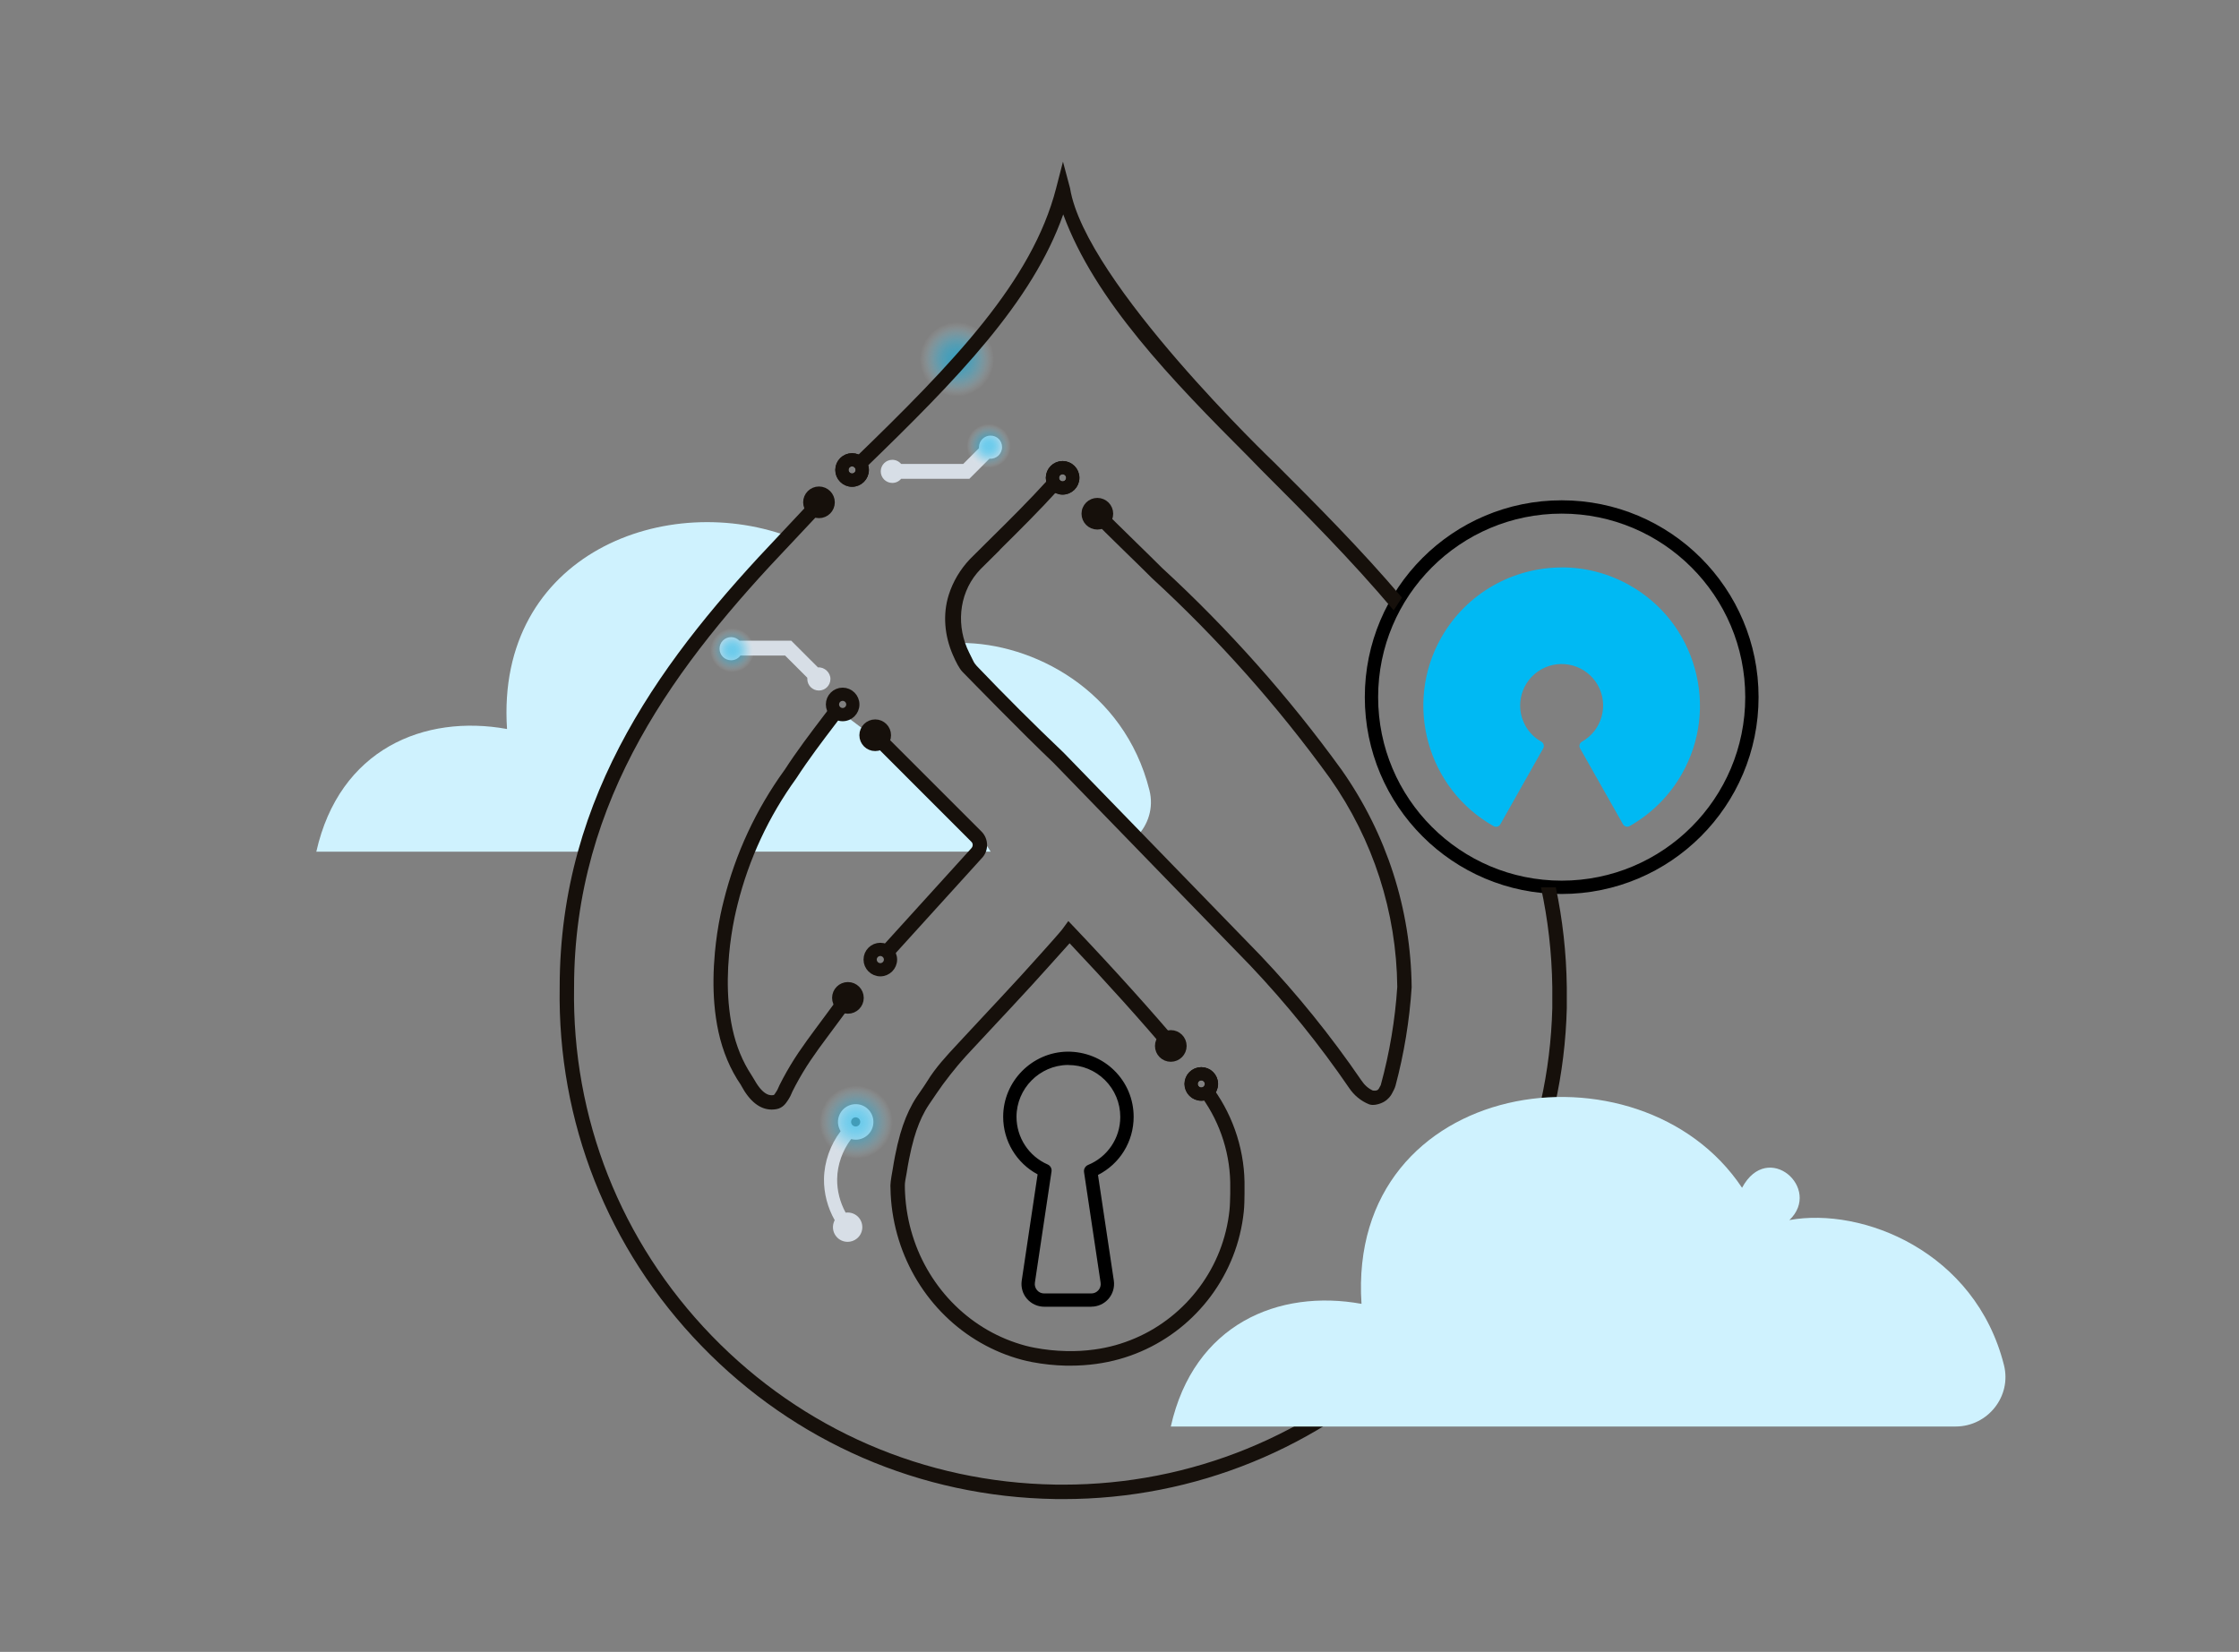 <?xml version="1.0" encoding="UTF-8"?>
<svg id="Layer_1" xmlns="http://www.w3.org/2000/svg" xmlns:xlink="http://www.w3.org/1999/xlink" version="1.1" viewBox="0 0 420.09 310">
  <rect x="0" y="0" width="420.09" height="310" fill="#808080" stroke="none"/>
  <!-- Generator: Adobe Illustrator 29.3.0, SVG Export Plug-In . SVG Version: 2.1.0 Build 146)  -->
  <defs>
    <style>
      .st0 {
        fill: none;
        stroke: #000;
        stroke-linecap: round;
        stroke-linejoin: round;
        stroke-width: 2.5px;
      }

      .st1 {
        fill: #cff2fe;
      }

      .st2, .st3, .st4, .st5, .st6 {
        isolation: isolate;
      }

      .st3 {
        fill: url(#radial-gradient1);
      }

      .st3, .st4, .st5, .st6 {
        mix-blend-mode: multiply;
        opacity: .5;
      }

      .st4 {
        fill: url(#radial-gradient2);
      }

      .st5 {
        fill: url(#radial-gradient3);
      }

      .st7, .st8 {
        fill: #16100b;
      }

      .st6 {
        fill: url(#radial-gradient);
      }

      .st9 {
        fill: #00b9f3;
      }

      .st8 {
        stroke: #16100b;
        stroke-miterlimit: 10;
        stroke-width: 1.4px;
      }

      .st10 {
        fill: #d7dee6;
      }
    </style>
    <radialGradient id="radial-gradient" cx="179.55" cy="558.49" fx="179.55" fy="558.49" r="6.93" gradientTransform="translate(0 -491.06)" gradientUnits="userSpaceOnUse">
      <stop offset="0" stop-color="#00bdf8"/>
      <stop offset=".15" stop-color="#03bdf7" stop-opacity=".99"/>
      <stop offset=".27" stop-color="#0ebff7" stop-opacity=".94"/>
      <stop offset=".4" stop-color="#1fc3f6" stop-opacity=".86"/>
      <stop offset=".52" stop-color="#38c8f5" stop-opacity=".76"/>
      <stop offset=".64" stop-color="#59cef3" stop-opacity=".62"/>
      <stop offset=".76" stop-color="#80d6f1" stop-opacity=".45"/>
      <stop offset=".87" stop-color="#afe0ef" stop-opacity=".25"/>
      <stop offset=".99" stop-color="#e4eaec" stop-opacity=".03"/>
      <stop offset="1" stop-color="#ececec" stop-opacity="0"/>
    </radialGradient>
    <radialGradient id="radial-gradient1" cx="137.41" cy="613.09" fx="137.41" fy="613.09" r="4.17" gradientTransform="translate(0 -491.06)" gradientUnits="userSpaceOnUse">
      <stop offset="0" stop-color="#00b9f3"/>
      <stop offset=".15" stop-color="#03b9f2" stop-opacity=".98"/>
      <stop offset=".28" stop-color="#0ebcf2" stop-opacity=".94"/>
      <stop offset=".4" stop-color="#20c0f2" stop-opacity=".86"/>
      <stop offset=".52" stop-color="#3ac5f1" stop-opacity=".75"/>
      <stop offset=".64" stop-color="#5bccf0" stop-opacity=".61"/>
      <stop offset=".76" stop-color="#83d5ef" stop-opacity=".44"/>
      <stop offset=".88" stop-color="#b3dfed" stop-opacity=".24"/>
      <stop offset=".99" stop-color="#e9ebec" stop-opacity="0"/>
      <stop offset="1" stop-color="#ececec" stop-opacity="0"/>
    </radialGradient>
    <radialGradient id="radial-gradient2" cx="185.51" cy="574.75" fx="185.51" fy="574.75" r="4.17" gradientTransform="translate(0 -491.06)" gradientUnits="userSpaceOnUse">
      <stop offset="0" stop-color="#00b9f3"/>
      <stop offset=".15" stop-color="#03b9f2" stop-opacity=".98"/>
      <stop offset=".28" stop-color="#0ebcf2" stop-opacity=".94"/>
      <stop offset=".4" stop-color="#20c0f2" stop-opacity=".86"/>
      <stop offset=".52" stop-color="#3ac5f1" stop-opacity=".75"/>
      <stop offset=".64" stop-color="#5bccf0" stop-opacity=".61"/>
      <stop offset=".76" stop-color="#83d5ef" stop-opacity=".44"/>
      <stop offset=".88" stop-color="#b3dfed" stop-opacity=".24"/>
      <stop offset=".99" stop-color="#e9ebec" stop-opacity="0"/>
      <stop offset="1" stop-color="#ececec" stop-opacity="0"/>
    </radialGradient>
    <radialGradient id="radial-gradient3" cx="160.64" cy="701.65" fx="160.64" fy="701.65" r="6.93" gradientTransform="translate(0 -491.06)" gradientUnits="userSpaceOnUse">
      <stop offset="0" stop-color="#00b9f3"/>
      <stop offset=".15" stop-color="#03b9f2" stop-opacity=".98"/>
      <stop offset=".28" stop-color="#0ebcf2" stop-opacity=".94"/>
      <stop offset=".4" stop-color="#20c0f2" stop-opacity=".86"/>
      <stop offset=".52" stop-color="#3ac5f1" stop-opacity=".75"/>
      <stop offset=".64" stop-color="#5bccf0" stop-opacity=".61"/>
      <stop offset=".76" stop-color="#83d5ef" stop-opacity=".44"/>
      <stop offset=".88" stop-color="#b3dfed" stop-opacity=".24"/>
      <stop offset=".99" stop-color="#e9ebec" stop-opacity="0"/>
      <stop offset="1" stop-color="#ececec" stop-opacity="0"/>
    </radialGradient>
  </defs>
  <g class="st2">
    <g id="Layer_11">
      <g>
        <path class="st1" d="M180.55,122.19l4.66,6.06,28.03,28.79c2.18-2.2,3.26-5.44,2.42-8.75-4.76-18.92-21.99-27.65-35.37-27.63l.26,1.53Z"/>
        <polygon class="st1" points="140.03 159.82 185.87 159.82 185.2 158.78 179.16 152.79 165.25 139.31 157.26 133.28 155.48 135.25 140.95 156.95 140.03 159.82"/>
        <path class="st1" d="M109.92,159.33l11.85-25.75,5.8-8.99,7.76-10.67,13.59-12.88c-23.66-9.36-55.96,2.87-53.79,35.77-15.53-2.82-31.45,3.76-35.78,23.02h50.48l.1-.5h-.01Z"/>
      </g>
      <g>
        <g>
          <path class="st8" d="M158.1,134.65c-1.35,0-2.45-1.1-2.45-2.45s1.1-2.45,2.45-2.45,2.45,1.1,2.45,2.45-1.1,2.45-2.45,2.45ZM158.1,130.83c-.76,0-1.37.62-1.37,1.37s.62,1.37,1.37,1.37,1.37-.62,1.37-1.37-.62-1.37-1.37-1.37Z"/>
          <path class="st8" d="M199.37,92.12c-1.35,0-2.45-1.1-2.45-2.45s1.1-2.45,2.45-2.45,2.45,1.1,2.45,2.45-1.1,2.45-2.45,2.45ZM199.37,88.3c-.76,0-1.37.62-1.37,1.37s.62,1.37,1.37,1.37,1.37-.62,1.37-1.37-.62-1.37-1.37-1.37Z"/>
          <path class="st8" d="M165.17,182.53c-1.35,0-2.45-1.1-2.45-2.45s1.1-2.45,2.45-2.45,2.45,1.1,2.45,2.45-1.1,2.45-2.45,2.45ZM165.17,178.71c-.76,0-1.37.62-1.37,1.37s.62,1.37,1.37,1.37,1.37-.62,1.37-1.37-.62-1.37-1.37-1.37Z"/>
          <path class="st8" d="M225.39,205.87c-1.35,0-2.45-1.1-2.45-2.45s1.1-2.45,2.45-2.45,2.45,1.1,2.45,2.45-1.1,2.45-2.45,2.45ZM225.39,202.05c-.76,0-1.37.62-1.37,1.37s.62,1.37,1.37,1.37,1.37-.62,1.37-1.37-.62-1.37-1.37-1.37Z"/>
          <circle class="st8" cx="219.67" cy="196.29" r="2.27"/>
          <circle class="st8" cx="205.89" cy="96.41" r="2.27"/>
          <path class="st8" d="M159.87,90.65c-1.35,0-2.45-1.1-2.45-2.45s1.1-2.45,2.45-2.45,2.45,1.1,2.45,2.45-1.1,2.45-2.45,2.45ZM159.87,86.82c-.76,0-1.37.62-1.37,1.37s.62,1.37,1.37,1.37,1.37-.62,1.37-1.37-.62-1.37-1.37-1.37Z"/>
        </g>
        <g>
          <path class="st8" d="M199.37,92.12c-1.35,0-2.45-1.1-2.45-2.45s1.1-2.45,2.45-2.45,2.45,1.1,2.45,2.45-1.1,2.45-2.45,2.45ZM199.37,88.3c-.76,0-1.37.62-1.37,1.37s.62,1.37,1.37,1.37,1.37-.62,1.37-1.37-.62-1.37-1.37-1.37Z"/>
          <path class="st10" d="M185.85,81.75c-1.2,0-2.17.97-2.17,2.17v.19l-2.96,2.96h-11.64c-.41-.49-1.01-.78-1.66-.78-1.2,0-2.17.97-2.17,2.17s.97,2.17,2.17,2.17c.65,0,1.25-.29,1.66-.78h12.8l3.77-3.77c1.26.12,2.36-.9,2.36-2.16s-.97-2.17-2.17-2.17h0Z"/>
          <path class="st10" d="M153.48,125.26l-5.03-5.03h-9.72c-.41-.42-.96-.66-1.56-.66-1.2,0-2.17.97-2.17,2.17s.97,2.17,2.17,2.17c.71,0,1.35-.34,1.76-.89h8.37l4.17,4.17v.23c0,1.2.97,2.17,2.17,2.17s2.17-.97,2.17-2.17-1.1-2.25-2.32-2.17h0Z"/>
          <g>
            <path class="st7" d="M170.14,219.93c.13-.81.27-1.62.43-2.42.28-1.45.59-2.73.93-3.92.57-1.97,1.25-3.65,2.09-5.15.41-.74.93-1.48,1.47-2.27.23-.33.45-.65.67-.99,1.35-2.03,3.76-5.09,5.4-6.87.15-.17.31-.33.46-.5l1.05-1.13c1.57-1.7,3.15-3.39,4.73-5.08l2.14-2.29c3.02-3.24,5.3-5.73,7.41-8.1l3.76-4.19c7.01,7.41,13.72,14.88,18.95,21.11l.45.54,2.07-1.74-.45-.54c-5.57-6.62-12.73-14.57-20.16-22.39l-1.1-1.15-1.05,1.44c-.07.11-.57.76-4.13,4.72l-.36.4c-2.08,2.34-4.35,4.82-7.36,8.05l-2.14,2.29c-1.59,1.69-3.17,3.39-4.74,5.09l-1.04,1.12c-2,2.15-4.08,4.37-5.67,6.98-.35.57-.73,1.12-1.16,1.74-.51.73-1.09,1.56-1.57,2.43-.93,1.67-1.69,3.54-2.32,5.72-.36,1.26-.68,2.62-.98,4.15-.16.84-.31,1.67-.44,2.51-.04.24-.42,2.21-.42,2.98,0,.55.02,1.11.05,1.66.15,2.93.67,5.81,1.53,8.58.84,2.71,2.02,5.3,3.49,7.71,1.46,2.38,3.2,4.58,5.19,6.52,2,1.96,4.23,3.65,6.63,5.03,2.45,1.41,5.08,2.5,7.8,3.22.6.16,1.24.3,1.89.43,2.11.4,4.24.62,6.34.67h.83c1.65,0,3.29-.11,4.88-.33,1.46-.2,2.91-.5,4.31-.89,2.76-.77,5.41-1.91,7.87-3.39,2.42-1.45,4.64-3.21,6.6-5.25,1.96-2.02,3.65-4.3,5.02-6.77,1.39-2.5,2.45-5.18,3.12-7.95.35-1.41.6-2.86.75-4.31.12-1.15.13-2.28.14-3.36v-1c.15-6.67-1.93-13.31-5.83-18.72l-.41-.57-2.19,1.58.41.57c3.56,4.93,5.46,11,5.34,17.08v1.06c-.03,1.06-.04,2.06-.14,3.07-.14,1.33-.37,2.66-.69,3.95-.62,2.54-1.58,4.99-2.86,7.28-1.26,2.26-2.81,4.34-4.6,6.2-1.8,1.86-3.84,3.48-6.05,4.81-2.25,1.35-4.68,2.39-7.21,3.1-1.29.36-2.62.63-3.95.81-1.75.24-3.53.34-5.29.29-1.95-.04-3.94-.25-5.9-.62-.57-.11-1.14-.23-1.7-.38-2.5-.67-4.91-1.66-7.15-2.95-2.2-1.27-4.25-2.82-6.08-4.62-1.83-1.79-3.43-3.81-4.77-6-1.36-2.22-2.44-4.61-3.21-7.1-.8-2.56-1.27-5.23-1.41-7.92-.03-.51-.04-1.02-.04-1.53s.12-1.12.23-1.71c.05-.28.11-.56.15-.83v.04h0Z"/>
            <g>
              <path class="st7" d="M187.59,103.18c3.81-3.77,7.4-7.33,11.14-11.45l.47-.52-2-1.82-.47.52c-3.69,4.06-7.26,7.6-11.1,11.39-1.17,1.16-2.38,2.36-3.65,3.63-1.85,1.96-3.19,4.24-3.97,6.7-1.17,3.7-.78,7.72.77,11.28.56,1.29,1.21,2.57,1.81,3.18,1.42,1.45,11.22,11.51,17.07,17.07l36.9,38.02c6.78,7.16,13.04,14.91,18.59,23.03.91,1.35,2.18,2.4,3.69,3.02.05.02.35.13.72.13.32,0,.58-.05.58-.05.58-.1,1.07-.29,1.47-.51v.03l.02-.04c.88-.5,1.32-1.18,1.47-1.45l.41-.78c.13-.26.24-.53.32-.81,1.6-6,2.62-12.2,3.03-18.47-.15-14.67-4.69-28.76-13.12-40.77-9.92-13.72-21.26-26.48-33.7-37.92-1.59-1.59-3.18-3.14-4.76-4.68l-.17-.17c-2.51-2.45-5.1-4.97-7.61-7.59l-.49-.5-1.95,1.87.48.5c2.55,2.65,5.17,5.2,7.71,7.68,1.62,1.58,3.25,3.16,4.92,4.83,12.33,11.34,23.56,23.97,33.37,37.54,8.11,11.55,12.47,25.1,12.62,39.13-.41,6.23-1.45,12.43-3.1,18.44-.38.59-.35,1.13-1.35,1.03h-.11c-.88-.4-1.58-1.02-2.2-1.95-5.64-8.25-11.99-16.12-18.88-23.39l-36.95-38.07c-5.61-5.34-10.95-10.67-16.3-16.27-.27-.29-.5-.61-.67-.97-.19-.39-.46-.94-.76-1.54-2.43-4.84-2-10.75,1.46-14.92.2-.25.42-.49.64-.72,1.26-1.26,2.48-2.46,3.67-3.64h-.02v-.02Z"/>
              <path class="st7" d="M147.19,144.51c-5.35,7.4-9.19,15.65-11.4,24.52-.22.87-.43,1.75-.61,2.63-.48,2.32-.83,4.72-1.05,7.11-.31,3.38-.35,6.63-.1,9.64.15,1.81.41,3.55.76,5.18.81,3.75,2.23,7.12,4.22,10.02l.06.12c1.6,2.98,3.53,4.5,5.73,4.5.28,0,.58-.03.88-.08,1.22-.22,1.8-1.13,2.19-1.73l.14-.22c.23-.34.38-.7.53-1.05.05-.12.1-.23.15-.34.2-.4.41-.8.62-1.2.84-1.57,1.77-3.13,2.77-4.61,1-1.49,2.05-2.92,3.05-4.26l1.83-2.47c1.07-1.44,2.87-3.87,3.9-5.31.08-.11-.14-.32-.49-.52.2-.28.37-.53.49-.7l-1.08-.72c-.14.21-.38.55-.65.93-.42-.09-.8-.09-.95.12-1,1.38-2.42,3.29-3.3,4.48l-1.92,2.59c-.96,1.3-2.07,2.81-3.12,4.36-1.05,1.56-2.03,3.19-2.92,4.85-.22.42-.44.84-.65,1.26-.08.17-.16.35-.27.59-.08.18-.15.36-.26.52l-.16.25c-.1.16-.31.49-.4.53-.46.08-1.84.34-3.6-2.78l-.59-.97c-1.67-2.53-2.87-5.46-3.57-8.71-.33-1.51-.56-3.14-.71-4.83-.24-2.86-.21-5.94.09-9.17.21-2.29.55-4.58,1.01-6.82.17-.84.38-1.68.58-2.51,2.13-8.53,5.83-16.47,11.01-23.64,2.35-3.62,4.82-6.87,7.43-10.3l1.33-1.74-2.15-1.64-1.35,1.77c-2.64,3.47-5.14,6.75-7.49,10.39l.02-.04h0Z"/>
              <path class="st7" d="M163.58,139.29l18.69,18.7c.32.33.31.86-.04,1.22l-17.57,19.37,2,1.82,17.53-19.33c1.35-1.37,1.34-3.6,0-4.98l-18.91-18.91-1.71,2.12h.01Z"/>
            </g>
          </g>
          <circle class="st8" cx="159.09" cy="187.27" r="2.27"/>
          <path class="st8" d="M225.39,205.87c-1.35,0-2.45-1.1-2.45-2.45s1.1-2.45,2.45-2.45,2.45,1.1,2.45,2.45-1.1,2.45-2.45,2.45ZM225.39,202.05c-.76,0-1.37.62-1.37,1.37s.62,1.37,1.37,1.37,1.37-.62,1.37-1.37-.62-1.37-1.37-1.37Z"/>
          <circle class="st8" cx="164.21" cy="137.98" r="2.27"/>
          <path class="st8" d="M159.87,90.65c-1.35,0-2.45-1.1-2.45-2.45s1.1-2.45,2.45-2.45,2.45,1.1,2.45,2.45-1.1,2.45-2.45,2.45ZM159.87,86.82c-.76,0-1.37.62-1.37,1.37s.62,1.37,1.37,1.37,1.37-.62,1.37-1.37-.62-1.37-1.37-1.37Z"/>
          <circle class="st8" cx="153.66" cy="94.27" r="2.27"/>
          <path class="st10" d="M162.55,207.88c-.71-.53-1.58-.76-2.47-.63-.88.13-1.66.59-2.19,1.3s-.76,1.59-.63,2.47c.07.46.23.88.46,1.27-1.94,2.55-3.07,5.75-3.12,8.95-.04,2.69.68,5.4,2.01,7.75-.51.95-.44,2.17.29,3.05h0c.54.67,1.34,1.01,2.14,1.01.61,0,1.23-.2,1.74-.62,1.18-.96,1.35-2.7.39-3.88-.63-.77-1.59-1.1-2.51-.98-1.05-1.92-1.62-4.12-1.59-6.3.04-2.69,1-5.38,2.63-7.51.28.07.56.12.84.12,1.01,0,2.02-.46,2.67-1.33h0c1.1-1.47.8-3.56-.67-4.67h0ZM161.06,209.86c.38.28.46.82.17,1.2-.28.38-.82.46-1.2.17-.38-.28-.45-.82-.17-1.2.28-.38.82-.45,1.2-.17Z"/>
        </g>
      </g>
      <circle class="st6" cx="179.42" cy="67.38" r="7.58"/>
      <circle class="st3" cx="137.33" cy="122" r="4.56"/>
      <circle class="st4" cx="185.43" cy="83.66" r="4.56"/>
      <path d="M204.76,245.23h-8.83c-1.24,0-2.42-.54-3.24-1.48s-1.17-2.19-.99-3.42l2.98-19.94c-3.96-2.12-6.47-6.27-6.46-10.82,0-6.64,5.42-12.12,12.06-12.21,3.27-.02,6.42,1.21,8.77,3.52s3.65,5.41,3.65,8.71c0,4.65-2.59,8.83-6.69,10.91l2.97,19.82c.18,1.23-.18,2.48-.99,3.42-.81.94-1.99,1.48-3.23,1.48h0ZM200.46,199.86h-.14c-5.28.07-9.59,4.43-9.6,9.72,0,3.88,2.28,7.39,5.84,8.95.52.23.82.77.73,1.33l-3.12,20.85c-.08.52.07,1.02.41,1.42s.82.61,1.34.61h8.83c.52,0,1-.22,1.34-.61s.49-.9.41-1.42l-3.11-20.75c-.08-.57.23-1.12.76-1.34,3.67-1.51,6.04-5.05,6.04-9.01,0-2.63-1.03-5.09-2.9-6.94-1.84-1.81-4.26-2.8-6.84-2.8h.01Z"/>
      <circle class="st5" cx="160.51" cy="210.54" r="7.58"/>
      <path class="st9" d="M293.05,106.49c-9.07,0-17.88,4.75-22.65,13.19-7.04,12.46-2.62,28.33,9.84,35.36.45.25,1.01.1,1.26-.35l8.04-14.24c.25-.45.09-1.01-.35-1.26-1.25-.7-2.28-1.73-2.98-2.98-2.1-3.74-.77-8.49,2.98-10.6,3.74-2.1,8.5-.77,10.6,2.98,2.1,3.74.77,8.49-2.97,10.59h-.01c-.44.26-.6.82-.35,1.27l8.05,14.23c.12.21.32.37.55.43.08.02.16.04.25.04.16,0,.31-.04.44-.12,4.11-2.32,7.52-5.73,9.84-9.84,3.41-6.04,4.26-13.04,2.4-19.72-1.86-6.68-6.21-12.24-12.24-15.64-4.02-2.27-8.4-3.35-12.72-3.35h.02Z"/>
      <circle class="st0" cx="293.01" cy="130.83" r="35.69"/>
      <g>
        <path class="st7" d="M162.09,88.1c17.62-17.04,31.64-31.49,37.4-47.87,5.91,16.14,20.31,31.04,34.76,45.5l2.3,2.36c8.32,8.32,17,17.02,24.94,26.45l1.55-2.39c-7.65-9.02-15.95-17.35-23.95-25.34,0,0-35.47-33.83-38.32-51.48l-1.33-4.99-1.29,5c-4.49,17.42-19.19,32.68-37.94,50.82l-.5.49,1.88,1.94.5-.49Z"/>
        <path class="st7" d="M291.89,166.52h-2.77c1.29,5.94,2.04,12.19,2.13,18.77v3.88c-.61,23.99-10.49,46.48-27.8,63.34-17.29,16.84-40,26.11-63.95,26.11h0c-.5,0-1.01,0-1.52-.01-24.52-.4-47.41-10.33-64.46-27.95-17.05-17.62-26.22-40.83-25.81-65.37,0-35.61,19.48-60.98,40.53-83.09l7.53-8.02-1.97-1.85-7.52,8.02c-21.43,22.52-41.27,48.39-41.27,84.93-.42,25.24,9.02,49.13,26.58,67.27,17.55,18.14,41.12,28.36,66.36,28.77.52,0,1.04.01,1.56.01,24.65,0,48.04-9.55,65.84-26.88,17.82-17.36,27.99-40.52,28.62-65.23v-3.93c-.08-6.57-.81-12.8-2.06-18.75l-.02-.02h0Z"/>
      </g>
      <path class="st1" d="M335.72,228.98c6.22-5.91-4.04-15.09-8.87-6.07-19.13-28.78-74.2-20.85-71.4,21.78-15.53-2.82-31.45,3.76-35.78,23.02h147.24c6.04,0,10.56-5.67,9.08-11.53-5.37-21.33-26.59-29.71-40.27-27.21h0Z"/>
    </g>
  </g>
</svg>